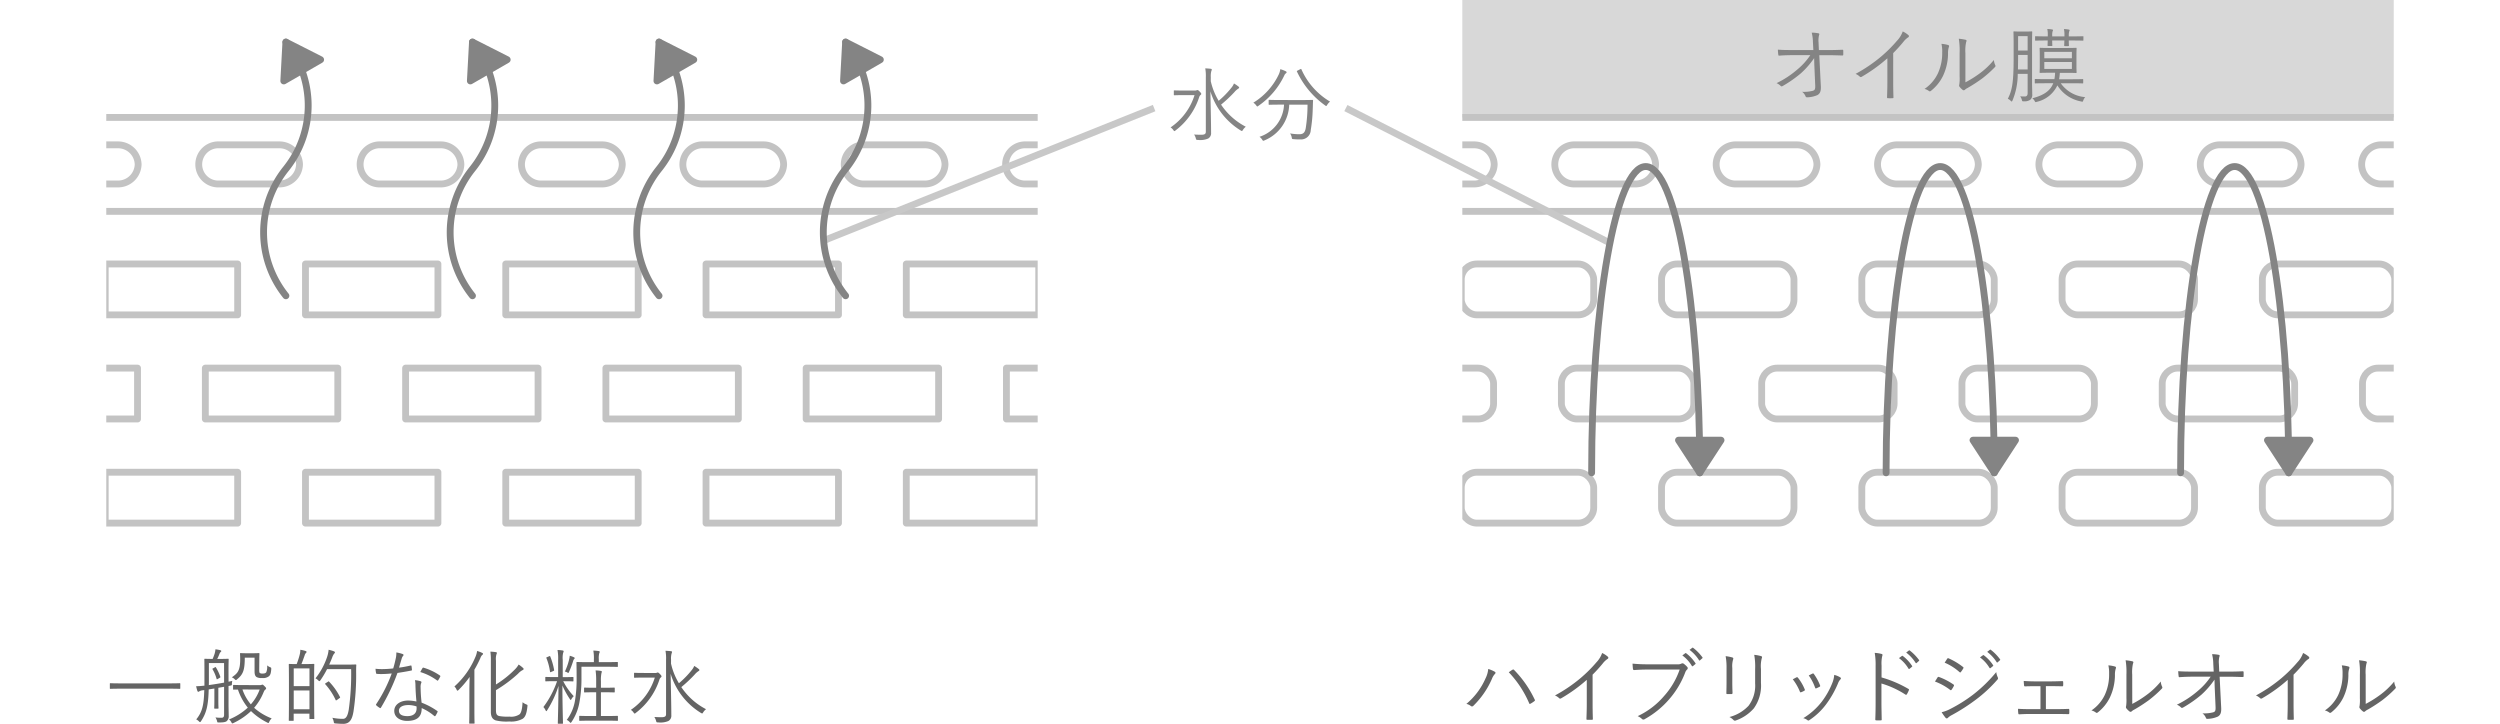 <svg xmlns="http://www.w3.org/2000/svg" width="365.031" height="105.689" viewBox="0 0 365.031 105.689"><defs><clipPath id="a" transform="translate(15.515 -.22)"><path fill="none" d="M198 0h136v86H198z"/></clipPath><clipPath id="b" transform="translate(15.515 -.22)"><path fill="none" d="M0 12h136v74H0z"/></clipPath></defs><path d="M26.321 100.48c0 .084-.012.1-.1.1-.061 0-.444-.024-1.583-.024h-6.917c-1.139 0-1.522.024-1.583.024-.084 0-.1-.012-.1-.1v-.623c0-.084.012-.1.1-.1.061 0 .444.025 1.583.025h6.921c1.139 0 1.522-.025 1.583-.025.084 0 .1.013.1.1zm7.048-.943c.179-.036.359-.072.55-.12a2.164 2.164 0 00-.059.408c0 .239 0 .239-.252.287a2.426 2.426 0 01-.239.049v2.734c0 .539.023 1.091.023 1.607a.939.939 0 01-.288.792c-.192.143-.455.191-1.127.2-.24 0-.24 0-.288-.229a2.308 2.308 0 00-.228-.515 5.105 5.105 0 00.923.047c.2 0 .336-.107.336-.431v-4.086l-.839.145v1.93c0 .7.024.947.024 1.008 0 .1-.012.107-.1.107h-.443c-.073 0-.084-.011-.084-.107 0-.061.023-.312.023-1.008v-1.823l-.827.132c-.061 2.375-.336 3.442-1.115 4.63-.061.095-.109.143-.157.143a.229.229 0 01-.131-.084 1.4 1.4 0 00-.42-.311c.863-1.056 1.115-2.027 1.175-4.282l-.168.024a1.29 1.29 0 00-.551.156c-.073.048-.1.072-.145.072s-.107-.036-.143-.132a5.5 5.5 0 01-.18-.684 8.711 8.711 0 00.971-.06l.24-.024v-2.267c0-1.019-.012-1.487-.012-1.558s.012-.1.084-.1.323.024 1.127.024c.12-.276.192-.48.276-.72a3.271 3.271 0 00.132-.684 5.023 5.023 0 01.72.132c.071.025.132.061.132.12s-.036.109-.1.156a.605.605 0 00-.155.24 7.78 7.78 0 01-.336.756h.456c.8 0 1.055-.024 1.115-.024.084 0 .1.012.1.1 0 .059-.023.539-.023 1.558zm-.654-2.723h-2.214v2.423c0 .275 0 .54-.011.792.719-.1 1.475-.217 2.23-.36zm-1.343.624c.1-.048.108-.06.156.012a6.735 6.735 0 01.635 1.344c.025.083.036.107-.071.167l-.24.144c-.156.1-.2.108-.228.012a5.8 5.8 0 00-.588-1.391c-.047-.084-.036-.072.084-.144zm6.561 2.6a.709.709 0 00.252-.036.264.264 0 01.132-.037c.071 0 .119.037.311.228s.228.24.228.324a.21.21 0 01-.108.168c-.084.06-.132.109-.252.372a8.166 8.166 0 01-1.391 2.29 8.283 8.283 0 002.566 1.548 1.417 1.417 0 00-.348.48c-.059.132-.095.191-.143.191s-.1-.035-.192-.084a9.279 9.279 0 01-2.338-1.654 9.729 9.729 0 01-2.532 1.726.478.478 0 01-.191.073c-.048 0-.084-.048-.145-.168a1.074 1.074 0 00-.347-.409 8.928 8.928 0 002.747-1.726 8.432 8.432 0 01-1.44-2.639c-.408 0-.576.012-.611.012-.084 0-.1-.012-.1-.1v-.492c0-.083.013-.1.1-.1.06 0 .383.025 1.391.025zm-.084-2.255c0 .288.012.42.1.491a.694.694 0 00.407.072c.3 0 .444-.072.528-.2a2.118 2.118 0 00.12-.995 1.432 1.432 0 00.455.276c.145.06.157.084.145.312-.048.516-.1.768-.313.983a1.39 1.39 0 01-1.043.276 1.4 1.4 0 01-.792-.144c-.215-.156-.287-.395-.287-.851v-1.98h-1.426c-.012 1.775-.216 2.435-1.116 3.154-.084.084-.132.12-.179.12s-.109-.036-.193-.132a1.121 1.121 0 00-.407-.264c.8-.575 1.223-.9 1.223-2.65 0-.5-.024-.72-.024-.792s.012-.1.1-.1.24.024.9.024h.816c.66 0 .851-.024.924-.024s.095.012.095.1-.023.36-.023 1.019zm-2.447 2.89a6.81 6.81 0 001.223 2.171 6.7 6.7 0 001.29-2.164zm10.469.891c0 2.794.025 3.25.025 3.321s-.013.1-.1.1h-.516c-.084 0-.1-.013-.1-.1v-.683h-2.3v.948c0 .084-.012.1-.1.1h-.515c-.084 0-.1-.012-.1-.1s.024-.552.024-3.442v-2.051c0-2.051-.024-2.543-.024-2.615s.012-.1.1-.1c.059 0 .323.024 1.055.024a12.555 12.555 0 00.444-1.391 2.733 2.733 0 00.084-.7 4.941 4.941 0 01.779.179c.084.025.132.072.132.132s-.024.1-.084.156a.79.79 0 00-.191.348c-.109.311-.289.827-.468 1.271h.611c.84 0 1.1-.024 1.164-.024.083 0 .1.013.1.1 0 .06-.025.54-.025 2.315zm-.683-3.971h-2.3v2.587h2.3zm0 3.227h-2.3v2.746h2.3zm5.421-3.778c.947 0 1.248-.024 1.307-.024.084 0 .108.024.108.108-.024.3-.024.6-.024.9a35.543 35.543 0 01-.385 5.854c-.193 1.163-.552 1.8-1.488 1.81-.336 0-.756-.023-1.139-.059-.216-.025-.216-.025-.264-.277a2.042 2.042 0 00-.2-.552 7.693 7.693 0 001.559.157c.5 0 .707-.575.84-1.343a37.453 37.453 0 00.348-5.913h-3.517a12.551 12.551 0 01-.959 1.607c-.072.1-.108.144-.156.144s-.1-.036-.18-.12a1.667 1.667 0 00-.395-.288 10.22 10.22 0 001.69-3.106 4.542 4.542 0 00.229-1.067 5.617 5.617 0 01.743.216c.1.035.18.095.18.155s-.024.12-.132.216a2.008 2.008 0 00-.276.564c-.131.335-.276.671-.431 1.019zm-2.723 2.5c.1-.072.12-.072.168-.012a9.1 9.1 0 011.584 2.231c.048.095.035.12-.1.2l-.347.252c-.12.071-.144.084-.18 0a9.18 9.18 0 00-1.512-2.3c-.059-.072-.048-.084.084-.181zm12.043-2.362c.107-.025.144 0 .155.071.025.144.049.36.061.515.012.109-.012.132-.109.145-.647.132-1.294.239-2 .348a28.933 28.933 0 01-2.411 5.061c-.06.1-.12.084-.192.035a2.71 2.71 0 01-.479-.359c-.073-.06-.073-.108-.012-.2a21.117 21.117 0 002.255-4.461c-.516.048-1 .084-1.512.084a6.3 6.3 0 01-.636-.025c-.107-.011-.12-.024-.143-.143a3.724 3.724 0 01-.073-.6c.384.035.7.048.948.048a15.184 15.184 0 001.632-.1c.143-.455.251-.9.359-1.4a3.544 3.544 0 00.1-.935 4.924 4.924 0 01.935.239.139.139 0 01.109.132.245.245 0 01-.1.179 1.068 1.068 0 00-.168.372 60.04 60.04 0 00-.384 1.3 16.762 16.762 0 001.665-.306zm.732 2.9a3.669 3.669 0 00-.073-.768 3.732 3.732 0 01.816.156c.084.024.132.072.132.144a.619.619 0 01-.072.216 1.843 1.843 0 00-.048.563 20.2 20.2 0 00.144 2.207 10.437 10.437 0 012.267 1.2c.095.059.084.095.047.191a3.708 3.708 0 01-.287.528c-.06.084-.12.072-.192.012a7.326 7.326 0 00-1.823-1.14c.012 1.212-.6 1.872-2.147 1.872-.911 0-1.859-.468-1.859-1.463 0-.9.864-1.512 2.039-1.512a5.936 5.936 0 011.2.144 33.933 33.933 0 01-.144-2.35zm-1.02 2.866c-.96 0-1.392.372-1.392.816 0 .551.445.8 1.236.8.983 0 1.343-.515 1.343-1.128a1.768 1.768 0 00-.011-.287 3.97 3.97 0 00-1.176-.204zm2.039-5.373c.06-.1.1-.108.2-.072a8.512 8.512 0 012.351 1.128c.084.071.084.119.023.216a3.157 3.157 0 01-.275.479c-.061.084-.1.072-.168.023a8.076 8.076 0 00-2.446-1.222c.123-.207.219-.411.315-.555zm6.856 3.091c0-.48.024-1.211.036-1.822a14.273 14.273 0 01-1.595 1.882c-.072.073-.132.12-.168.12-.061 0-.1-.047-.145-.156a1.454 1.454 0 00-.311-.456 11.975 11.975 0 003.095-4.389 3.205 3.205 0 00.215-.792 4.258 4.258 0 01.732.276c.1.048.132.084.132.144s-.036.108-.109.156a1.085 1.085 0 00-.275.456 16.477 16.477 0 01-.876 1.7v5.913c0 1.259.024 1.8.024 1.858 0 .084-.011.1-.1.1h-.576c-.095 0-.107-.012-.107-.1 0-.059.024-.6.024-1.858zm3.879 2.986c0 .576.095.792.467.9a6.607 6.607 0 001.5.084 2.2 2.2 0 001.464-.325c.239-.2.4-.7.455-1.775a2.053 2.053 0 00.529.312c.215.084.2.1.179.312-.108 1.008-.288 1.511-.683 1.787a3.475 3.475 0 01-1.967.4 6.741 6.741 0 01-1.98-.157c-.42-.155-.707-.467-.707-1.259v-7.438a8.17 8.17 0 00-.072-1.344 6.906 6.906 0 01.792.072c.108.012.155.048.155.108a.487.487 0 01-.059.216 2.341 2.341 0 00-.072.912v3.49a14.992 14.992 0 002.842-2.279 3 3 0 00.468-.636 4.55 4.55 0 01.623.48c.084.072.109.12.109.18s-.084.132-.18.168a2.341 2.341 0 00-.624.5 19.34 19.34 0 01-3.238 2.411zm9.824-4.185a9.235 9.235 0 001.535 2.182 1.891 1.891 0 00-.324.408c-.048.1-.084.144-.121.144s-.071-.035-.119-.119a12.263 12.263 0 01-1.091-1.991c0 2.854.084 5.3.084 5.5 0 .073-.012.084-.1.084h-.548c-.1 0-.108-.011-.108-.084 0-.2.084-2.7.1-5.445a14.738 14.738 0 01-1.655 3.563c-.048.084-.084.132-.12.132s-.072-.048-.12-.144a1.57 1.57 0 00-.312-.456 13.585 13.585 0 002-3.778h-.456c-.84 0-1.1.024-1.163.024-.084 0-.1-.012-.1-.084v-.468c0-.084.012-.095.1-.095.06 0 .323.023 1.163.023h.611v-2.49a6.685 6.685 0 00-.095-1.464 6.2 6.2 0 01.756.072c.084.012.143.06.143.1a.567.567 0 01-.071.24 3.281 3.281 0 00-.061 1.043v2.507h.288c.864 0 1.116-.023 1.176-.023.083 0 .1.011.1.095v.468c0 .072-.013.084-.1.084-.06 0-.312-.024-1.176-.024zm-2.076-3.634c.132-.06.145-.06.18.024a9.6 9.6 0 01.565 1.967c.011.084 0 .107-.109.155l-.347.145c-.109.048-.132.048-.144-.061a8.418 8.418 0 00-.528-1.978c-.024-.073-.012-.084.095-.132zm3.67.395a.567.567 0 00-.131.252 14.477 14.477 0 01-.612 1.619c-.048.109-.072.157-.12.157s-.084-.036-.168-.084a.864.864 0 00-.324-.109 9.043 9.043 0 00.636-1.835 2.54 2.54 0 00.072-.479 3.336 3.336 0 01.624.227c.071.036.107.084.107.12s-.036.086-.084.132zm6.382 1.044c0 .1-.011.108-.095.108-.061 0-.432-.024-1.572-.024h-3.647v1.595a18.986 18.986 0 01-.287 3.538 7.449 7.449 0 01-1.152 2.915c-.072.1-.108.144-.144.144s-.084-.048-.156-.132a1.254 1.254 0 00-.408-.3 6.425 6.425 0 001.224-2.963 19.087 19.087 0 00.216-3.154c0-1.535-.025-2.171-.025-2.231 0-.095.012-.108.1-.108.061 0 .456.024 1.584.024h.862v-.408a6.006 6.006 0 00-.084-1.283 7.633 7.633 0 01.79.072c.084.012.145.06.145.109a.557.557 0 01-.072.227 2.892 2.892 0 00-.06.875v.406h1.115c1.14 0 1.511-.024 1.572-.024.084 0 .095.013.095.108zm.012 7.88c0 .084-.012.1-.084.1s-.432-.025-1.523-.025h-2.423c-1.1 0-1.464.025-1.524.025-.084 0-.1-.012-.1-.1v-.528c0-.084.012-.1.1-.1.06 0 .42.025 1.524.025h.851v-3.467h-.347c-.96 0-1.26.024-1.32.024-.084 0-.1-.012-.1-.1v-.5c0-.1.012-.109.1-.109.06 0 .36.025 1.32.025h.347v-.924a10.8 10.8 0 00-.084-1.608 5.034 5.034 0 01.767.073c.084.011.143.047.143.108a1.212 1.212 0 01-.059.239 5.234 5.234 0 00-.072 1.164v.948h.587c.959 0 1.259-.025 1.331-.025s.1.012.1.109v.5c0 .084-.012.1-.1.1s-.372-.024-1.331-.024h-.587v3.467h.872c1.091 0 1.452-.025 1.523-.025s.084.012.084.1zm5.45-6.885a.519.519 0 00.229-.036.236.236 0 01.12-.036c.071 0 .155.036.323.217.192.191.24.275.24.348a.2.2 0 01-.1.155.707.707 0 00-.216.36 9.955 9.955 0 01-3.43 4.81c-.084.071-.132.107-.168.107s-.1-.048-.168-.156a1.349 1.349 0 00-.395-.384 8.9 8.9 0 003.5-4.713h-1.709c-.888 0-1.164.024-1.224.024-.084 0-.1-.012-.1-.1v-.539c0-.072.012-.084.1-.084.06 0 .336.023 1.224.023zm2.3-1.367a9.73 9.73 0 001.151 2.866 13.334 13.334 0 001.9-1.955 2.19 2.19 0 00.336-.575 4.833 4.833 0 01.647.443c.084.061.108.109.108.168s-.06.109-.144.157a2.566 2.566 0 00-.552.5 19.676 19.676 0 01-1.943 1.823 9.714 9.714 0 003.61 3.225 1.843 1.843 0 00-.42.468c-.071.109-.095.156-.155.156a.687.687 0 01-.181-.084 10.205 10.205 0 01-4.413-5.709c.036 2.087.1 4.546.1 6.045a.878.878 0 01-.432.852 2.933 2.933 0 01-1.487.2c-.239 0-.239 0-.311-.239a1.719 1.719 0 00-.252-.552c.3.024.708.036 1.031.036.492 0 .683-.108.683-.444v-7.94a6.051 6.051 0 00-.084-1.319c.277.012.577.036.8.061.1.011.156.059.156.107a.843.843 0 01-.072.252 2.969 2.969 0 00-.072.888zm118.938 2.135a3.774 3.774 0 00.385-1.356 4.658 4.658 0 01.948.4c.167.1.132.227.023.336a2.062 2.062 0 00-.42.683 12.38 12.38 0 01-2.709 3.946.262.262 0 01-.373.048 1.6 1.6 0 00-.66-.312 10.179 10.179 0 002.806-3.745zm3.911-1.235c.107-.06.156-.072.252.024a15.841 15.841 0 013 4.306c.06.107.06.179-.047.252a4.3 4.3 0 01-.565.371c-.107.06-.144.036-.191-.072a15.278 15.278 0 00-2.975-4.521c.197-.145.403-.288.522-.36zm11.714 4.982c0 .72.012 1.4.036 2.171.011.107-.024.144-.12.144-.216.011-.48.011-.695 0-.1 0-.121-.037-.121-.144.025-.72.049-1.439.049-2.135v-3.55a22.869 22.869 0 01-3.766 2.71.207.207 0 01-.277-.047 2.062 2.062 0 00-.6-.384 22.127 22.127 0 003.731-2.53 20.16 20.16 0 002.326-2.316 3.728 3.728 0 00.828-1.354 3.627 3.627 0 01.828.539.194.194 0 01-.049.336 2.97 2.97 0 00-.672.635 21.686 21.686 0 01-1.5 1.656zm8.12-5.019c-.707 0-1.368.025-2.014.073-.145.011-.193-.036-.217-.192s-.049-.54-.06-.744a22.7 22.7 0 002.3.1h4.246a1.078 1.078 0 00.6-.108.3.3 0 01.312.012 3.1 3.1 0 01.54.492.255.255 0 01-.036.371 1.083 1.083 0 00-.263.409 12.834 12.834 0 01-2.352 3.933 13.072 13.072 0 01-3.562 2.891.3.3 0 01-.409-.025 2.069 2.069 0 00-.623-.407 11.486 11.486 0 003.875-2.963 11.273 11.273 0 002.254-3.838zm5.4-2.374a.1.1 0 01.145 0 5.8 5.8 0 011.355 1.452.087.087 0 01-.023.131l-.348.289a.1.1 0 01-.156-.025 5.188 5.188 0 00-1.391-1.535zm1.02-.792c.048-.036.084-.047.132-.011a6.866 6.866 0 011.368 1.4c.035.06.023.1-.036.144l-.324.288c-.049.048-.1.048-.144-.025a5.722 5.722 0 00-1.379-1.5zm5.017 2.951a9.223 9.223 0 00-.133-1.74 6.537 6.537 0 01.985.193c.156.048.156.179.107.288a3.374 3.374 0 00-.119 1.259v2.027c0 .623.012 1.067.035 1.583 0 .144-.049.191-.18.191h-.564c-.119 0-.168-.047-.156-.179.013-.516.025-1.056.025-1.643zm5.025 2.159a5.676 5.676 0 01-1.045 3.729 6.217 6.217 0 01-2.624 1.764.277.277 0 01-.336-.061 2.127 2.127 0 00-.6-.443 5.829 5.829 0 002.793-1.643 4.886 4.886 0 00.961-3.274v-2.063a9.647 9.647 0 00-.133-2.1 5.628 5.628 0 011.02.191c.144.049.144.181.084.3a4.6 4.6 0 00-.12 1.57zm5.186-.804c.1-.048.145-.024.217.06a6.838 6.838 0 01.982 1.679c.049.12.049.144-.058.216a2.656 2.656 0 01-.457.216c-.108.048-.157 0-.192-.1a7.622 7.622 0 00-1.031-1.787c.215-.116.396-.212.539-.284zm6.4.012a.167.167 0 01.012.288 1.751 1.751 0 00-.348.576 14.333 14.333 0 01-1.761 3.094 9.724 9.724 0 01-2.424 2.279.2.2 0 01-.264.012 1.5 1.5 0 00-.623-.3 9.974 9.974 0 002.686-2.387 11.5 11.5 0 001.63-2.95 4.246 4.246 0 00.206-.983 3.189 3.189 0 01.893.371zm-4.052-.564c.084-.036.142-.023.2.073a7.322 7.322 0 01.9 1.667c.035.095.012.143-.084.191a4.973 4.973 0 01-.48.229c-.084.036-.12 0-.168-.109a7.119 7.119 0 00-.924-1.774c.259-.132.415-.216.56-.277zm10.072.564a16.935 16.935 0 013.908 1.667c.1.049.121.108.084.192a3.841 3.841 0 01-.287.588c-.072.1-.119.12-.229.048a13.251 13.251 0 00-3.49-1.607v2.779c0 .732.026 1.667.037 2.447.012.12-.023.155-.156.155a4.79 4.79 0 01-.611 0c-.133 0-.168-.035-.168-.168.035-.767.047-1.7.047-2.434v-5.334a10.16 10.16 0 00-.131-1.919 4.965 4.965 0 011 .156c.191.048.142.18.084.36a5.011 5.011 0 00-.084 1.332zm2.973-3.133a.094.094 0 01.132 0 5.818 5.818 0 011.356 1.451.088.088 0 01-.024.132l-.347.288a.1.1 0 01-.157-.024 5.154 5.154 0 00-1.392-1.536zm1.007-.792c.049-.035.084-.048.133-.012a6.892 6.892 0 011.367 1.4c.036.059.024.095-.037.143l-.322.288c-.049.048-.1.048-.145-.023a5.756 5.756 0 00-1.378-1.5zm4.194 3.938a.157.157 0 01.2-.084 9.5 9.5 0 012.111 1.09.165.165 0 01.059.252 3.678 3.678 0 01-.311.516c-.072.1-.133.108-.228.024a8.449 8.449 0 00-2.207-1.212c.159-.227.289-.467.376-.586zm1.857 4.592a21.862 21.862 0 003.3-2.062 20.956 20.956 0 003.418-3.322 2.762 2.762 0 00.227.779.261.261 0 01-.059.324 20.066 20.066 0 01-3.168 2.939 28.175 28.175 0 01-3.5 2.242 2.254 2.254 0 00-.576.408c-.108.108-.229.084-.336-.036a7.555 7.555 0 01-.563-.8 5.033 5.033 0 001.257-.472zm-.443-7.327c.072-.108.107-.108.217-.06a9.733 9.733 0 012.082 1.249c.107.084.1.132.035.24a3.98 3.98 0 01-.348.516c-.072.084-.119.059-.217-.025a7.852 7.852 0 00-2.144-1.354c.123-.17.256-.399.374-.566zm5.217-.516a.092.092 0 01.13 0 5.783 5.783 0 011.356 1.451.086.086 0 01-.024.133l-.347.287a.1.1 0 01-.156-.024 5.188 5.188 0 00-1.391-1.535zm1.007-.791c.047-.037.084-.048.131-.012a6.83 6.83 0 011.367 1.4c.038.061.024.1-.035.145l-.324.288c-.049.048-.1.048-.144-.025a5.722 5.722 0 00-1.379-1.5zm8.186 8.659h1.547c.6 0 1.138-.012 1.738-.036.1 0 .121.036.133.143v.456c-.012.132-.035.168-.145.168-.588-.012-1.15-.024-1.714-.024h-3.9c-.574 0-1.055.024-1.547.049-.1 0-.131-.037-.142-.157a4.185 4.185 0 01-.037-.647c.611.036 1.1.048 1.726.048h1.549v-3.347h-.84c-.469 0-.9 0-1.4.024-.1 0-.143-.036-.156-.156a7.1 7.1 0 01-.047-.636c.55.037 1.066.061 1.582.061h2.424c.562 0 1.042-.024 1.619-.036.107 0 .131.036.131.143a2.812 2.812 0 010 .468c0 .12-.036.145-.155.145a66.384 66.384 0 00-1.6-.025h-.768zm10.117-6.213c.131.048.145.156.084.3a2.847 2.847 0 00-.119.935 7.755 7.755 0 01-.744 3.286 6.288 6.288 0 01-1.715 2.135c-.133.12-.24.132-.336.048a1.74 1.74 0 00-.637-.3 5.69 5.69 0 001.932-2.23 7.024 7.024 0 00.648-3.107 4.926 4.926 0 00-.109-1.247 4.58 4.58 0 01.996.18zm2.494 5.45a15.658 15.658 0 002.039-1.271 11.2 11.2 0 002.123-2 2.027 2.027 0 00.2.756c.048.107.06.179-.071.311a16.671 16.671 0 01-1.9 1.68 22.988 22.988 0 01-2.075 1.343 1.686 1.686 0 00-.4.263.227.227 0 01-.322.013 2.5 2.5 0 01-.469-.468.327.327 0 01-.023-.3 6.355 6.355 0 00.046-1.187v-3.414a10.743 10.743 0 00-.119-2.1 8.325 8.325 0 011 .155c.18.061.143.18.071.348a5.775 5.775 0 00-.108 1.584zm12.006-3.543a12.279 12.279 0 01-1.906 2.194 17.468 17.468 0 01-2.651 1.86c-.167.095-.251.095-.347-.012a1.745 1.745 0 00-.588-.384 13.767 13.767 0 003.033-1.991 9.726 9.726 0 001.9-2.1h-2.58c-.624 0-1.307.024-1.956.072-.1.012-.13-.035-.142-.156a8.188 8.188 0 01-.061-.719c.733.059 1.452.059 2.147.059h3.035l-.061-1.151a5.954 5.954 0 00-.179-1.391 5.281 5.281 0 011 .1c.131.036.131.156.07.275a3.287 3.287 0 00-.07 1.056l.047 1.115h1.236c.779 0 1.367-.011 2.17-.048.107 0 .156.037.156.121v.587c0 .1-.049.132-.156.132-.8-.024-1.428-.048-2.158-.048h-1.188l.229 4.57c.035.743-.156 1.079-.53 1.271a4.049 4.049 0 01-1.462.312c-.157 0-.2-.036-.241-.144a1.573 1.573 0 00-.5-.66 5.216 5.216 0 001.536-.144c.3-.084.4-.2.373-.815l-.133-3.047zm11.545 3.543c0 .72.012 1.4.035 2.171.012.107-.023.144-.119.144-.217.011-.48.011-.695 0-.1 0-.121-.037-.121-.144.025-.72.048-1.439.048-2.135v-3.55a22.82 22.82 0 01-3.765 2.71.207.207 0 01-.277-.047 2.089 2.089 0 00-.6-.384 22.156 22.156 0 003.73-2.53 20.177 20.177 0 002.327-2.316 3.757 3.757 0 00.828-1.354 3.627 3.627 0 01.828.539.194.194 0 01-.049.336 2.949 2.949 0 00-.672.635 21.9 21.9 0 01-1.5 1.656zm8.041-5.45c.131.048.145.156.084.3a2.847 2.847 0 00-.119.935 7.755 7.755 0 01-.744 3.286 6.288 6.288 0 01-1.715 2.135c-.133.12-.24.132-.336.048a1.74 1.74 0 00-.637-.3 5.69 5.69 0 001.932-2.23 7.024 7.024 0 00.648-3.107 4.926 4.926 0 00-.109-1.247 4.58 4.58 0 01.996.18zm2.494 5.45a15.726 15.726 0 002.039-1.271 11.2 11.2 0 002.123-2 2.044 2.044 0 00.2.756c.049.107.061.179-.07.311a16.671 16.671 0 01-1.9 1.68 22.988 22.988 0 01-2.075 1.343 1.686 1.686 0 00-.4.263.227.227 0 01-.322.013 2.5 2.5 0 01-.469-.468.33.33 0 01-.024-.3 6.2 6.2 0 00.047-1.187v-3.414a10.743 10.743 0 00-.119-2.1 8.358 8.358 0 011 .155c.18.061.143.18.071.348a5.775 5.775 0 00-.108 1.584z" fill="#646464"/><g clip-path="url(#a)"><rect x="227.983" y="53.749" width="19.339" height="7.429" rx="2.268" fill="none" stroke="#c3c3c3" stroke-linecap="round" stroke-linejoin="round"/><rect x="198.742" y="53.749" width="19.339" height="7.429" rx="2.268" fill="none" stroke="#c3c3c3" stroke-linecap="round" stroke-linejoin="round"/><rect x="257.225" y="53.749" width="19.339" height="7.429" rx="2.268" fill="none" stroke="#c3c3c3" stroke-linecap="round" stroke-linejoin="round"/><rect x="242.604" y="68.953" width="19.339" height="7.429" rx="2.268" fill="none" stroke="#c3c3c3" stroke-linecap="round" stroke-linejoin="round"/><rect x="271.846" y="68.953" width="19.339" height="7.429" rx="2.268" fill="none" stroke="#c3c3c3" stroke-linecap="round" stroke-linejoin="round"/><rect x="213.362" y="68.953" width="19.339" height="7.429" rx="2.268" fill="none" stroke="#c3c3c3" stroke-linecap="round" stroke-linejoin="round"/><rect x="301.088" y="68.953" width="19.339" height="7.429" rx="2.268" fill="none" stroke="#c3c3c3" stroke-linecap="round" stroke-linejoin="round"/><rect x="330.33" y="68.953" width="19.339" height="7.429" rx="2.268" fill="none" stroke="#c3c3c3" stroke-linecap="round" stroke-linejoin="round"/><rect x="242.604" y="38.545" width="19.339" height="7.429" rx="2.268" fill="none" stroke="#c3c3c3" stroke-linecap="round" stroke-linejoin="round"/><rect x="271.846" y="38.545" width="19.339" height="7.429" rx="2.268" fill="none" stroke="#c3c3c3" stroke-linecap="round" stroke-linejoin="round"/><rect x="213.362" y="38.545" width="19.339" height="7.429" rx="2.268" fill="none" stroke="#c3c3c3" stroke-linecap="round" stroke-linejoin="round"/><rect x="301.088" y="38.545" width="19.339" height="7.429" rx="2.268" fill="none" stroke="#c3c3c3" stroke-linecap="round" stroke-linejoin="round"/><rect x="330.33" y="38.545" width="19.339" height="7.429" rx="2.268" fill="none" stroke="#c3c3c3" stroke-linecap="round" stroke-linejoin="round"/><rect x="286.467" y="53.749" width="19.339" height="7.429" rx="2.268" fill="none" stroke="#c3c3c3" stroke-linecap="round" stroke-linejoin="round"/><rect x="315.709" y="53.749" width="19.339" height="7.429" rx="2.268" fill="none" stroke="#c3c3c3" stroke-linecap="round" stroke-linejoin="round"/><rect x="344.951" y="53.749" width="19.339" height="7.429" rx="2.268" fill="none" stroke="#c3c3c3" stroke-linecap="round" stroke-linejoin="round"/><path d="M218.172 24.007a2.94 2.94 0 01-3 2.856h-8.713a2.86 2.86 0 110-5.713h8.713a2.94 2.94 0 013 2.857zm23.562 0a2.94 2.94 0 01-3 2.856h-8.713a2.86 2.86 0 110-5.713h8.713a2.94 2.94 0 013 2.857zm23.563 0a2.94 2.94 0 01-3 2.856h-8.713a2.86 2.86 0 110-5.713h8.713a2.94 2.94 0 013 2.857zm23.562 0a2.94 2.94 0 01-3 2.856h-8.713a2.86 2.86 0 110-5.713h8.713a2.94 2.94 0 013 2.857zM198.5 30.862h166.031" fill="none" stroke="#c3c3c3" stroke-linecap="round" stroke-linejoin="round"/><path fill="#d8d8d8" d="M203.958 0h155.114v17.15H203.958z"/><path d="M264.887 8.485a12.279 12.279 0 01-1.907 2.194 17.468 17.468 0 01-2.651 1.86c-.168.1-.252.1-.347-.012a1.725 1.725 0 00-.588-.384 13.68 13.68 0 003.034-1.991 9.72 9.72 0 001.9-2.1h-2.58c-.623 0-1.307.024-1.955.072-.095.012-.131-.035-.143-.156a8.642 8.642 0 01-.06-.719c.732.059 1.451.059 2.147.059h3.034l-.06-1.151a5.955 5.955 0 00-.18-1.391 5.272 5.272 0 011 .1c.132.036.132.156.071.275a3.274 3.274 0 00-.071 1.056l.048 1.115h1.235c.779 0 1.367-.011 2.171-.048.107 0 .155.037.155.121v.587c0 .1-.048.132-.155.132-.8-.024-1.428-.048-2.159-.048h-1.188l.229 4.57c.035.743-.156 1.079-.529 1.271a4.053 4.053 0 01-1.462.312c-.157 0-.205-.036-.241-.144a1.581 1.581 0 00-.5-.66 5.261 5.261 0 001.536-.143c.3-.084.4-.205.372-.816l-.132-3.047zm11.544 3.538c0 .72.012 1.4.036 2.171.012.107-.024.144-.12.144a7.323 7.323 0 01-.695 0c-.1 0-.12-.037-.12-.144.024-.72.047-1.439.047-2.135V8.51a22.787 22.787 0 01-3.765 2.709.207.207 0 01-.277-.047 2.083 2.083 0 00-.6-.384 22.2 22.2 0 003.73-2.53 20.241 20.241 0 002.326-2.316 3.763 3.763 0 00.829-1.354 3.641 3.641 0 01.827.539.194.194 0 01-.048.336 2.907 2.907 0 00-.672.635 21.911 21.911 0 01-1.5 1.656zm8.041-5.443c.132.048.145.156.084.3a2.875 2.875 0 00-.119.935 7.74 7.74 0 01-.744 3.286 6.278 6.278 0 01-1.715 2.135c-.132.12-.24.132-.336.048a1.736 1.736 0 00-.636-.3 5.7 5.7 0 001.931-2.23 7.024 7.024 0 00.648-3.107 4.929 4.929 0 00-.108-1.247 4.568 4.568 0 01.995.18zm2.5 5.445a15.794 15.794 0 002.039-1.271 11.2 11.2 0 002.122-2 2.046 2.046 0 00.2.756c.048.107.061.179-.071.311a16.663 16.663 0 01-1.895 1.68 23.15 23.15 0 01-2.076 1.343 1.7 1.7 0 00-.395.263.228.228 0 01-.323.013 2.5 2.5 0 01-.468-.468.334.334 0 01-.025-.3 6.049 6.049 0 00.048-1.187V7.754a10.713 10.713 0 00-.12-2.1 8.358 8.358 0 011 .155c.18.061.144.18.072.348a5.731 5.731 0 00-.108 1.584zm9.734.07c0 .54.025 1.127.025 1.631a.947.947 0 01-.3.852 1.518 1.518 0 01-.935.216c-.228 0-.228 0-.288-.241a1.551 1.551 0 00-.24-.491 5.517 5.517 0 00.744.024c.216-.024.348-.156.348-.5v-2.798h-1.445a10.024 10.024 0 01-.767 3.886c-.048.1-.072.143-.12.143s-.084-.035-.144-.1a1.123 1.123 0 00-.42-.288c.624-1.222.852-2.3.852-6.08v-1.8c0-1.248-.025-1.811-.025-1.871 0-.084.013-.095.109-.095.059 0 .24.023.888.023h.754c.636 0 .829-.023.888-.023.084 0 .1.011.1.095 0 .06-.025.623-.025 1.871zm-.647-4.078h-1.392v.336c0 .672-.011 1.259-.023 1.787h1.415zm0-2.746h-1.392V7.38h1.392zm4.833 6.884a4.853 4.853 0 003.574 2.027 1.419 1.419 0 00-.276.468c-.06.155-.071.2-.144.2a.708.708 0 01-.179-.036 5.2 5.2 0 01-3.466-2.35 4.376 4.376 0 01-2.987 2.4 1.084 1.084 0 01-.168.048c-.06 0-.1-.048-.168-.181a1.358 1.358 0 00-.335-.384c1.739-.443 2.65-1.138 3.058-2.194h-.948c-1.188 0-1.6.024-1.667.024s-.084-.012-.084-.1v-.444c0-.084.013-.1.084-.1s.479.023 1.667.023h1.115a5.593 5.593 0 00.1-.935h-.66c-1.079 0-1.44.024-1.5.024-.084 0-.1-.012-.1-.1s.023-.324.023-1.055V8.137c0-.731-.023-.983-.023-1.055s.012-.1.1-.1c.059 0 .42.024 1.5.024h2.218c1.08 0 1.428-.024 1.488-.024.084 0 .095.012.095.1s-.023.324-.023 1.055v1.368c0 .731.023.983.023 1.055s-.011.1-.095.1c-.06 0-.408-.024-1.488-.024h-.863c-.024.336-.059.647-.107.935h1.751c1.2 0 1.606-.023 1.667-.023.084 0 .1.011.1.1v.432c0 .084-.011.1-.1.1-.061 0-.468-.024-1.667-.024zm3.311-6.32c0 .084 0 .1-.084.1-.061 0-.468-.024-1.656-.024h-.395c0 .468.023.66.023.72 0 .084-.012.1-.1.1h-.492c-.083 0-.1-.012-.1-.1 0-.06.012-.252.024-.72h-1.778c0 .456.023.66.023.708 0 .084-.011.1-.1.1h-.5c-.084 0-.1-.012-.1-.1 0-.048.012-.24.024-.708h-.077c-1.187 0-1.6.024-1.667.024s-.1-.011-.1-.1V5.39c0-.084.012-.1.1-.1s.48.024 1.667.024h.084v-.1a3.765 3.765 0 00-.072-.983 5.136 5.136 0 01.708.072c.084.012.132.048.132.1s-.036.1-.061.168a2.044 2.044 0 00-.059.588v.156h1.787v-.1a4.3 4.3 0 00-.072-.97 4.488 4.488 0 01.695.071c.084.013.133.048.133.1a.7.7 0 01-.061.168 2.029 2.029 0 00-.059.587v.144h.395c1.188 0 1.6-.024 1.656-.024.084 0 .084.011.084.1zm-1.68 1.739h-4.029v.936h4.029zm0 1.475h-4.029v1.019h4.029z" fill="#848484"/><path fill="none" stroke="#c3c3c3" stroke-linecap="round" stroke-linejoin="round" d="M198.5 17.15h166.031m-52.11 6.857a2.94 2.94 0 01-3 2.856h-8.713a2.86 2.86 0 110-5.713h8.713a2.94 2.94 0 013 2.857zm23.563 0a2.94 2.94 0 01-3 2.856h-8.713a2.86 2.86 0 110-5.713h8.713a2.94 2.94 0 013 2.857zm23.562 0a2.94 2.94 0 01-3 2.856h-8.713a2.86 2.86 0 110-5.713h8.713a2.94 2.94 0 013 2.857z"/></g><g clip-path="url(#b)" fill="none" stroke="#c3c3c3" stroke-linecap="round" stroke-linejoin="round"><path d="M29.983 53.749h19.339v7.429H29.983zm-29.241 0h19.339v7.429H.742zm58.483 0h19.339v7.429H59.225zM44.604 68.953h19.339v7.429H44.604zm29.242 0h19.339v7.429H73.846zm-58.484 0h19.339v7.429H15.362zm87.726 0h19.339v7.429h-19.339zm29.242 0h19.339v7.429H132.33zM44.604 38.545h19.339v7.429H44.604zm29.242 0h19.339v7.429H73.846zm-58.484 0h19.339v7.429H15.362zm87.726 0h19.339v7.429h-19.339zm29.242 0h19.339v7.429H132.33zM88.467 53.749h19.339v7.429H88.467zm29.242 0h19.339v7.429h-19.339zm29.242 0h19.339v7.429h-19.339zM20.172 24.007a2.94 2.94 0 01-3 2.856H8.459a2.94 2.94 0 01-3-2.856 2.94 2.94 0 013-2.857h8.713a2.94 2.94 0 013 2.857zm23.562 0a2.94 2.94 0 01-3 2.856h-8.713a2.86 2.86 0 110-5.713h8.713a2.94 2.94 0 013 2.857zm23.563 0a2.94 2.94 0 01-3 2.856h-8.713a2.86 2.86 0 110-5.713h8.713a2.94 2.94 0 013 2.857zm23.562 0a2.94 2.94 0 01-3 2.856h-8.713a2.86 2.86 0 110-5.713h8.713a2.94 2.94 0 013 2.857zM.5 30.862h166.031M.5 17.15h166.031m-52.11 6.857a2.94 2.94 0 01-3 2.856h-8.713a2.86 2.86 0 110-5.713h8.713a2.94 2.94 0 013 2.857zm23.563 0a2.94 2.94 0 01-3 2.856h-8.713a2.86 2.86 0 110-5.713h8.713a2.94 2.94 0 013 2.857zm23.562 0a2.94 2.94 0 01-3 2.856h-8.713a2.86 2.86 0 110-5.713h8.713a2.94 2.94 0 013 2.857z"/></g><path fill="none" stroke="#c8c8c8" stroke-miterlimit="10" d="M120.246 35.136l48.269-19.356m66.558 19.703L196.515 15.78"/><path d="M123.469 6.141a14.8 14.8 0 010 18.522 14.8 14.8 0 000 18.523" fill="none" stroke="#848484" stroke-linecap="round" stroke-linejoin="round"/><path fill="#848484" stroke="#848484" stroke-linecap="round" stroke-linejoin="round" d="M123.163 11.82l.307-5.68 5.072 2.574-5.379 3.106z"/><path d="M96.228 6.141a14.8 14.8 0 010 18.522 14.8 14.8 0 000 18.523" fill="none" stroke="#848484" stroke-linecap="round" stroke-linejoin="round"/><path fill="#848484" stroke="#848484" stroke-linecap="round" stroke-linejoin="round" d="M95.921 11.82l.307-5.68 5.072 2.574-5.379 3.106z"/><path d="M68.986 6.141a14.8 14.8 0 010 18.522 14.8 14.8 0 000 18.523" fill="none" stroke="#848484" stroke-linecap="round" stroke-linejoin="round"/><path fill="#848484" stroke="#848484" stroke-linecap="round" stroke-linejoin="round" d="M68.679 11.82l.307-5.68 5.072 2.574-5.379 3.106z"/><path d="M41.744 6.141a14.8 14.8 0 010 18.522 14.8 14.8 0 000 18.523" fill="none" stroke="#848484" stroke-linecap="round" stroke-linejoin="round"/><path fill="#848484" stroke="#848484" stroke-linecap="round" stroke-linejoin="round" d="M41.437 11.82l.307-5.68 5.072 2.574-5.379 3.106z"/><path d="M232.396 69.038c0-24.7 3.534-44.722 7.9-44.722s7.9 20.023 7.9 44.722" fill="none" stroke="#848484" stroke-linecap="round" stroke-linejoin="round"/><path fill="#848484" stroke="#848484" stroke-linecap="round" stroke-linejoin="round" d="M251.293 64.273l-3.106 4.765-3.106-4.765h6.212z"/><path d="M275.393 69.038c0-24.7 3.535-44.722 7.9-44.722s7.895 20.023 7.895 44.722" fill="none" stroke="#848484" stroke-linecap="round" stroke-linejoin="round"/><path fill="#848484" stroke="#848484" stroke-linecap="round" stroke-linejoin="round" d="M294.29 64.273l-3.105 4.765-3.106-4.765h6.211z"/><path d="M318.391 69.038c0-24.7 3.535-44.722 7.9-44.722s7.895 20.023 7.895 44.722" fill="none" stroke="#848484" stroke-linecap="round" stroke-linejoin="round"/><path fill="#848484" stroke="#848484" stroke-linecap="round" stroke-linejoin="round" d="M337.288 64.273l-3.105 4.765-3.106-4.765h6.211z"/><path d="M174.487 13.218a.511.511 0 00.228-.036.238.238 0 01.119-.036c.073 0 .157.036.325.217.192.191.24.275.24.348a.2.2 0 01-.1.155.721.721 0 00-.216.36 9.942 9.942 0 01-3.429 4.81c-.084.071-.132.107-.168.107s-.1-.048-.168-.156a1.34 1.34 0 00-.4-.384 8.894 8.894 0 003.5-4.713h-1.703c-.887 0-1.164.024-1.223.024-.084 0-.1-.012-.1-.1v-.534c0-.072.012-.084.1-.084.059 0 .336.023 1.223.023zm2.3-1.367a9.722 9.722 0 001.152 2.867 13.285 13.285 0 001.9-1.956 2.162 2.162 0 00.336-.575 4.7 4.7 0 01.648.444c.084.06.107.108.107.168s-.059.108-.143.156a2.542 2.542 0 00-.552.5 19.789 19.789 0 01-1.943 1.823 9.718 9.718 0 003.61 3.226 1.8 1.8 0 00-.42.467c-.071.109-.1.157-.155.157-.037 0-.084-.037-.181-.084a10.2 10.2 0 01-4.413-5.709c.036 2.087.1 4.546.1 6.045a.88.88 0 01-.432.851 2.935 2.935 0 01-1.487.2c-.24 0-.24 0-.312-.239a1.657 1.657 0 00-.252-.552c.3.024.708.036 1.031.036.493 0 .684-.108.684-.444V11.3a6.121 6.121 0 00-.084-1.32c.276.012.576.036.8.061.095.011.156.059.156.107a.873.873 0 01-.072.252 2.958 2.958 0 00-.073.888zm10.977-1.151a.669.669 0 00-.216.264 11.209 11.209 0 01-3.778 4.473c-.1.073-.144.109-.18.109s-.1-.048-.168-.157a1.426 1.426 0 00-.42-.395 9.7 9.7 0 003.742-4.186 2.561 2.561 0 00.193-.708 4.868 4.868 0 01.767.288c.108.048.156.108.156.18 0 .036-.036.084-.096.132zm2.219 3.91c1.176 0 1.559-.024 1.631-.024s.108.024.108.108c-.024.371-.024.768-.048 1.272a21.339 21.339 0 01-.288 3.021 1.411 1.411 0 01-1.535 1.368 8.14 8.14 0 01-.96-.036c-.239-.013-.239-.013-.287-.276a1.447 1.447 0 00-.24-.564 7.523 7.523 0 001.367.12c.563 0 .815-.263.924-.9a22.167 22.167 0 00.26-3.419h-2.674a5.826 5.826 0 01-3.61 5.217.564.564 0 01-.168.059c-.06 0-.1-.048-.18-.179a1.333 1.333 0 00-.384-.4 5.181 5.181 0 003.586-4.7h-.539c-1.163 0-1.547.023-1.608.023-.084 0-.1-.011-.1-.1v-.52c0-.084.012-.1.1-.1.061 0 .445.024 1.608.024zm-.144-4.5c.144-.071.155-.06.192.036a10.336 10.336 0 004.173 4.69 1.884 1.884 0 00-.419.479c-.073.109-.108.168-.144.168s-.084-.036-.168-.1a12.654 12.654 0 01-4.1-4.929c-.048-.1-.012-.1.108-.156z" fill="#848484"/></svg>